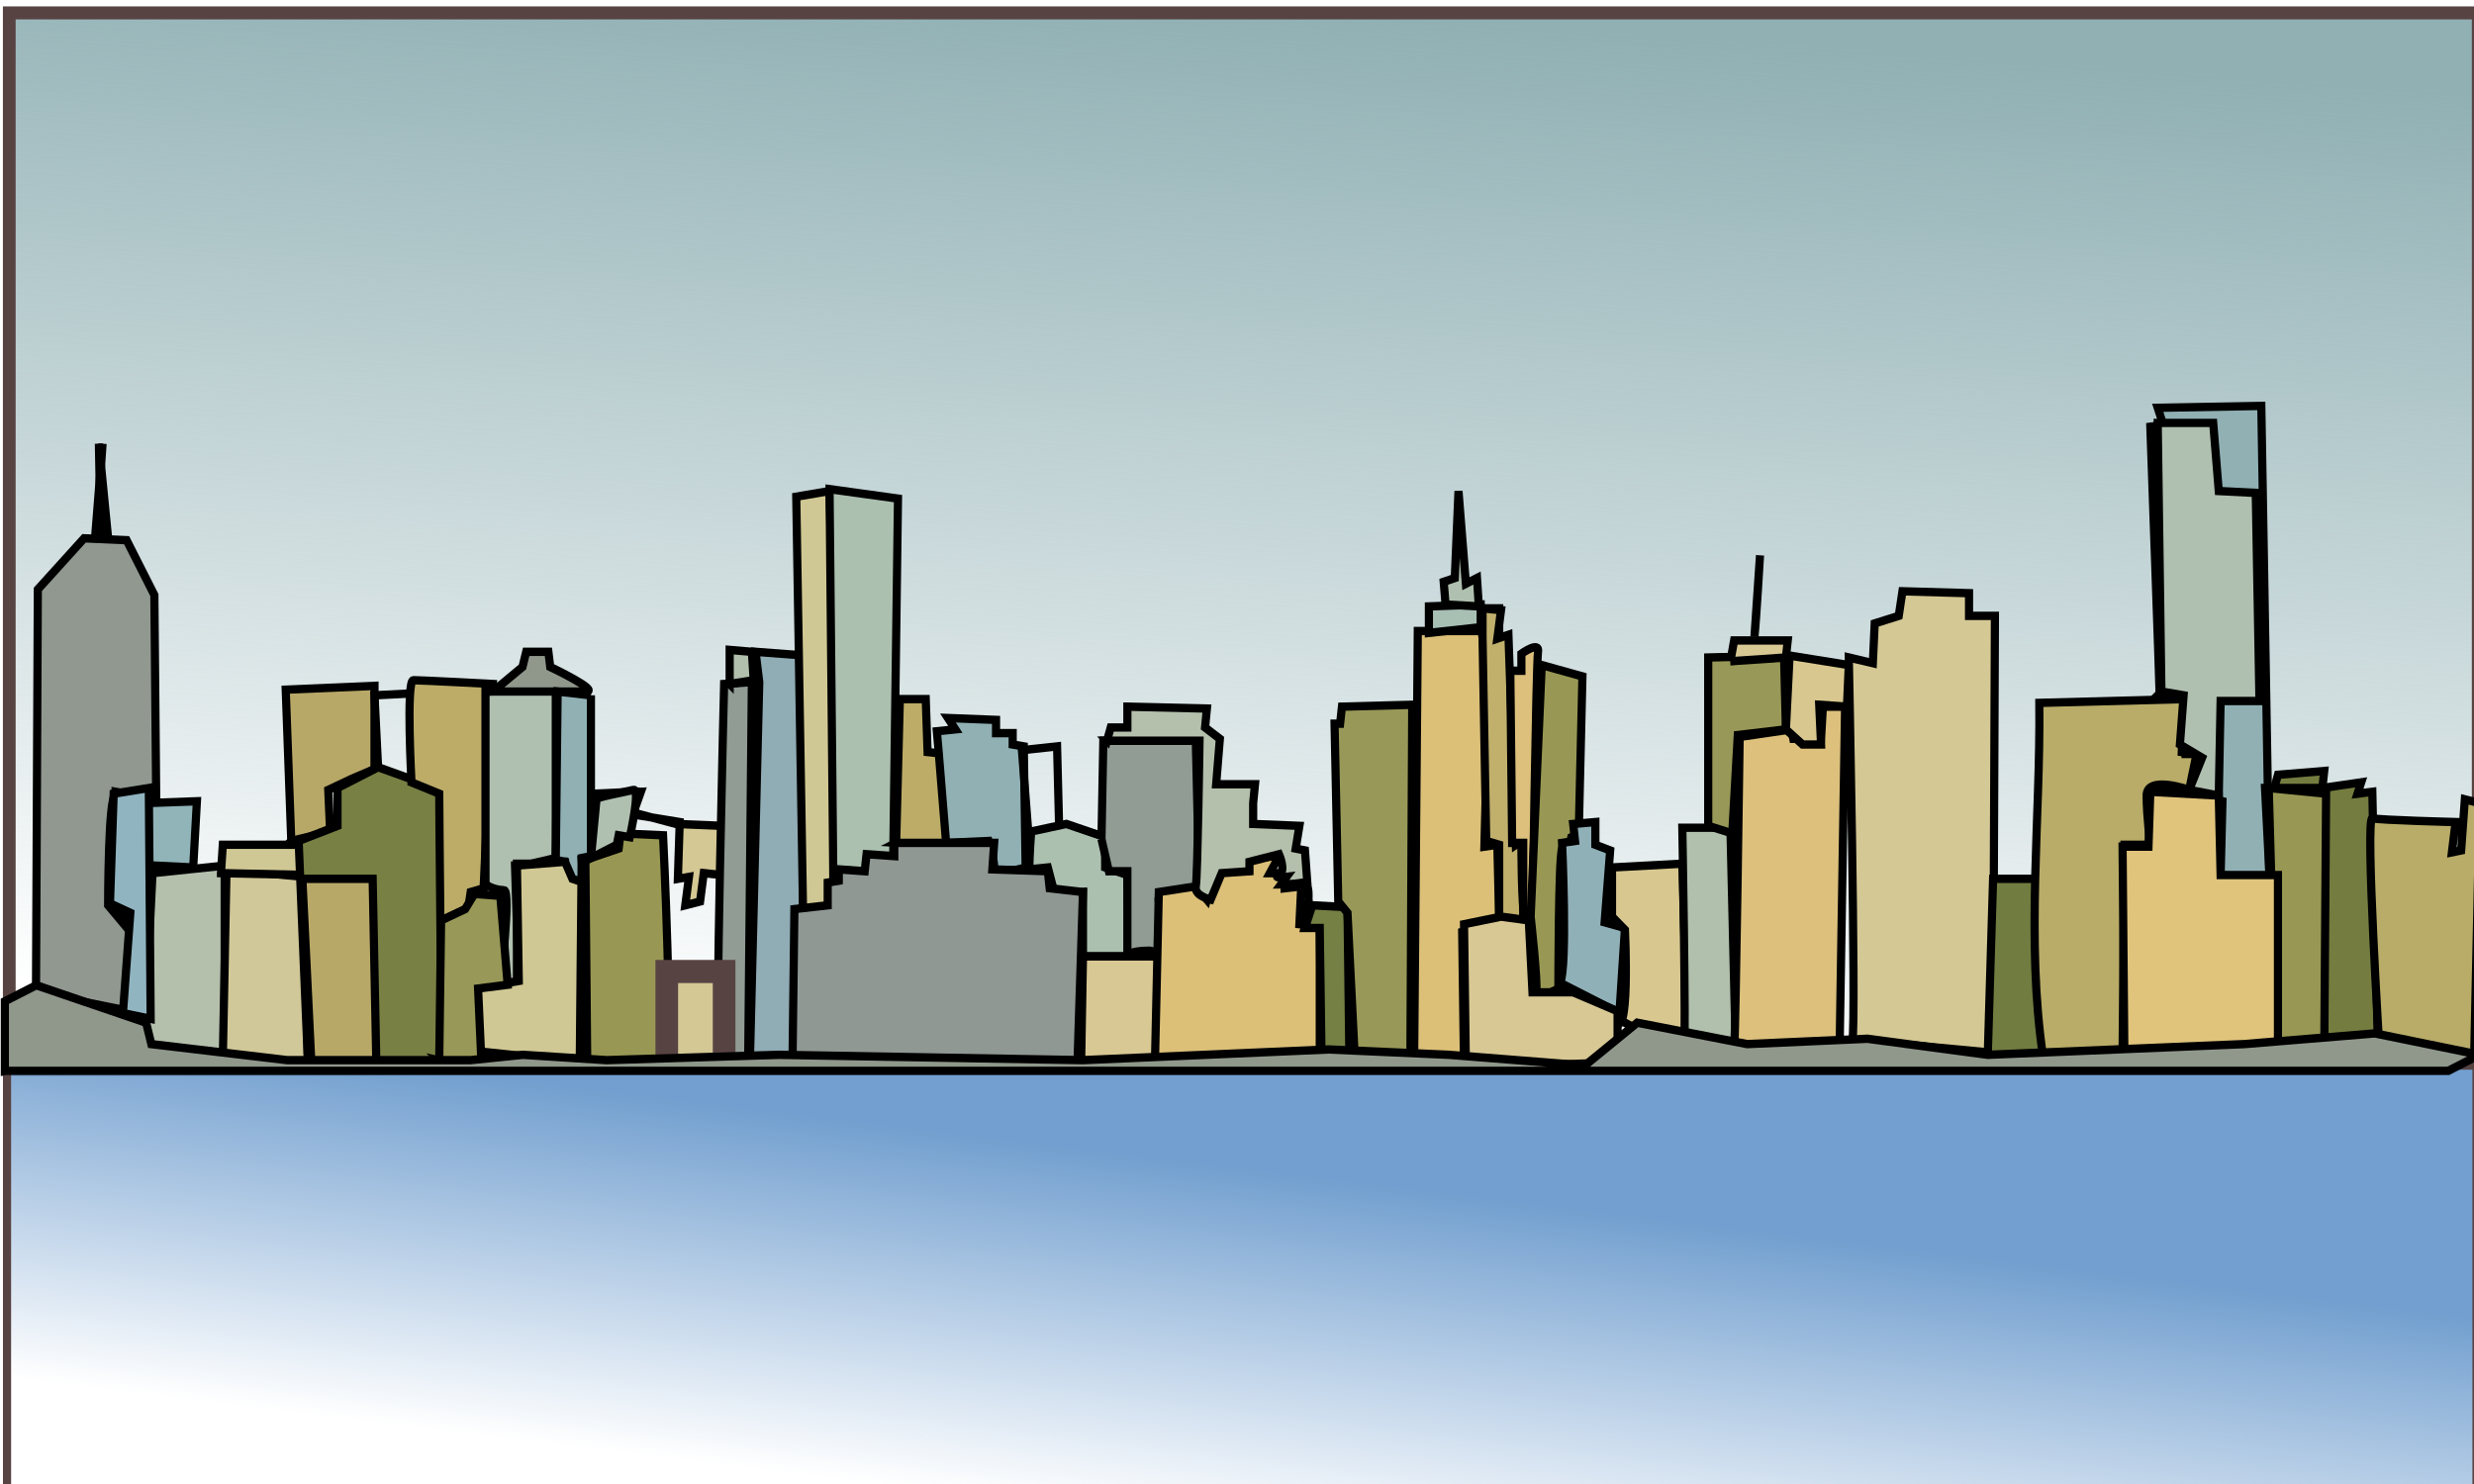 <svg xmlns="http://www.w3.org/2000/svg" viewBox="0 0 300 180"><defs><linearGradient id="a" y2="-559.56" gradientUnits="userSpaceOnUse" x2="153.94" y1="399.72" x1="219.17"><stop offset="0" stop-color="#90b0b4"/><stop offset="1" stop-color="#90b0b4" stop-opacity="0"/></linearGradient><linearGradient id="b" y2="951.25" gradientUnits="userSpaceOnUse" x2="-35.568" y1="630.18" x1="2.648"><stop offset="0" stop-color="#729fcf"/><stop offset="1" stop-color="#729fcf" stop-opacity="0"/></linearGradient></defs><path transform="matrix(.131 0 0 -.134 130.65 54.84)" stroke="#584343" stroke-linecap="round" stroke-width="11.801" fill="url(#a)" d="M-988.75-558.78h2285.4v956.37h-2285.4z"/><path d="M-964.02 488.96l1.712-364.72 42.807-46.232 39.383 1.712 25.684 49.656 1.713 184.93-37.67-6.849-1.713 99.313 18.835 29.11-3.424 70.203-87.327-17.123z" stroke="#000" stroke-width="7.565" fill="#909890" transform="matrix(.131 0 0 .134 130.65 54.84)"/><path d="M-880.12 502.66l3.425-68.492-20.548-23.972s0-101.03 6.849-99.313c6.849 1.712 30.82 3.425 30.82 3.425l-3.424 196.91-17.123-8.562z" stroke="#000" stroke-width="7.565" fill="none" transform="matrix(.131 0 0 .134 130.65 54.84)"/><path d="M-864.71 507.8l1.712-190.06 47.944-1.712-3.424 59.93-35.958-1.713 1.712 140.41-11.986-6.849z" stroke="#000" stroke-width="7.565" fill="#90b4b8" transform="matrix(.131 0 0 .134 130.65 54.84)"/><path d="M-864.71 552.32l8.562-171.23 66.779-6.85v174.65l-75.341 3.425z" stroke="#000" stroke-width="7.565" fill="#b4c0ac" transform="matrix(.131 0 0 .134 130.65 54.84)"/><path d="M-791.08 548.89l3.425-171.23 71.916 6.85 3.424 167.8-78.765-3.425z" stroke="#000" stroke-width="7.565" fill="#d0c898" transform="matrix(.131 0 0 .134 130.65 54.84)"/><path d="M-792.79 381.09l1.712-25.684h77.053l3.425 27.397-82.19-1.712z" stroke="#000" stroke-width="7.565" fill="#d0c894" transform="matrix(.131 0 0 .134 130.65 54.84)"/><path d="M-727.72 351.98L-732.857 215l82.19-3.425v75.341l-20.548 8.562-22.26 10.274 1.712 37.67-35.958 8.561z" stroke="#000" stroke-width="7.565" fill="#b8a868" transform="matrix(.131 0 0 .134 130.65 54.84)"/><path d="M-647.25 286.91l-3.425-66.779 34.246-1.712 3.425 78.765-34.246-10.274zM-648.96 292.05l32.534 10.274" stroke="#000" stroke-width="7.565" fill="none" transform="matrix(.131 0 0 .134 130.65 54.84)"/><path d="M-589.03 305.75l1.712 246.57h-125l-8.561-200.34 35.958-13.698v-34.246l37.67-18.835 58.218 20.548z" stroke="#000" stroke-width="7.565" fill="#788044" transform="matrix(.131 0 0 .134 130.65 54.84)"/><path d="M-616.43 298.9s-5.137-92.464 1.712-92.464 73.63 3.425 73.63 3.425l-8.562 184.93-11.986 3.424-3.425 22.26-20.548 1.712s0 143.83-1.712 131.85c-1.712-11.986-3.425-244.86-3.425-244.86l-25.684-10.274z" stroke="#000" stroke-width="7.565" fill="#bcac68" transform="matrix(.131 0 0 .134 130.65 54.84)"/><path d="M-547.93 389.65V216.71l68.492-1.712-3.425 157.53h-35.958v109.59h-15.41s10.273-85.615 3.424-85.615c-6.85 0-17.123-3.425-17.123-6.85z" stroke="#000" stroke-width="7.565" fill="#b0c0b0" transform="matrix(.131 0 0 .134 130.65 54.84)"/><path d="M-541.08 216.71l27.397-22.26 3.425-13.698h20.548l1.712 13.698s47.944 22.26 32.534 22.26H-541.08z" stroke="#000" stroke-width="7.565" fill="#90988c" transform="matrix(.131 0 0 .134 130.65 54.84)"/><path d="M-482.87 218.42l3.425 155.82h-41.095l3.424 107.87-3.424-106.16 37.67-8.561v-148.97z" stroke="#000" stroke-width="7.565" fill="none" transform="matrix(.131 0 0 .134 130.65 54.84)"/><path d="M-450.33 220.13V369.1h-8.562l1.713 23.972-17.123-6.85v-15.41l-8.562-1.713 1.713-152.39 30.82 3.425z" stroke="#000" stroke-width="7.565" fill="#90b0b4" transform="matrix(.131 0 0 .134 130.65 54.84)"/><path d="M-558.21 542.04c6.85-10.274 0-56.506 0-56.506l41.095-6.85-1.712-104.45 44.52-3.424 6.849 15.411 10.274 3.425v162.67l-101.03-10.274z" stroke="#000" stroke-width="7.565" fill="#d0c894" transform="matrix(.131 0 0 .134 130.65 54.84)"/><path d="M-460.61 545.47l1.712-178.08 34.246-6.85" stroke="#000" stroke-width="7.565" fill="none" transform="matrix(.131 0 0 .134 130.65 54.84)"/><path d="M-422.94 345.13l39.383 1.712s10.274 205.48 1.712 205.48h-71.916l-1.712-183.22 30.821-10.274 1.712-13.698z" stroke="#000" stroke-width="7.565" fill="#989854" transform="matrix(.131 0 0 .134 130.65 54.84)"/><path d="M-446.91 309.17l37.67-1.712-1.712 20.548 42.807 6.849-1.713 51.369 10.274-1.712-3.424 25.684 13.698-3.425 3.424-25.684 17.123 1.712v-44.52l-42.807-1.712-39.383-10.274 6.85-18.835-42.807 1.712z" stroke="#000" stroke-width="7.565" fill="#d4c894" transform="matrix(.131 0 0 .134 130.65 54.84)"/><path d="M-445.2 314.31l-5.137 53.081 23.972-11.986 1.712-8.561 10.274 1.712s10.274-44.52 3.425-42.807c-6.85 1.712-35.958 6.849-34.246 8.561z" stroke="#000" stroke-width="7.565" fill="#b0c0b0" transform="matrix(.131 0 0 .134 130.65 54.84)"/><path d="M-332.18 554.03c-3.425-10.274 5.137-344.17 5.137-344.17l25.684-1.712-3.425 344.17-27.397 1.712z" stroke="#000" stroke-width="7.559" fill="#909c94" transform="matrix(.131 0 0 .134 130.65 54.84)"/><path d="M-321.91 209.86v-30.821l20.548 1.712 1.712 25.684-22.26 3.425z" stroke="#000" stroke-width="7.565" fill="#b0c0ac" transform="matrix(.131 0 0 .134 130.65 54.84)"/><path d="M-294.51 208.15l-3.425-27.397 46.232 3.425-3.424 363.01h-47.944l8.561-339.03z" stroke="#000" stroke-width="7.565" fill="#90acb4" transform="matrix(.131 0 0 .134 130.65 54.84)"/><path d="M-251.71 550.61l-8.562-510.26 30.821-5.137s15.411 522.25 3.425 520.54c-11.986-1.712-32.534-15.41-25.684-5.137z" stroke="#000" stroke-width="7.565" fill="#d0c894" transform="matrix(.131 0 0 .134 130.65 54.84)"/><path d="M-229.45 33.493l63.355 8.562-6.85 505.13-51.368 5.136-5.137-518.82z" stroke="#000" stroke-width="7.565" fill="#acc0b0" transform="matrix(.131 0 0 .134 130.65 54.84)"/><path d="M-167.8 353.69l3.425-130.13h23.972l1.712 47.944 17.123 1.712 1.712 83.902-47.944-3.424z" stroke="#000" stroke-width="7.565" fill="#bcac68" transform="matrix(.131 0 0 .134 130.65 54.84)"/><path d="M-128.42 271.5l-1.712-18.835 17.123-1.712-6.85-10.274 44.52 1.712v11.986h15.412v10.274l10.274 1.712 1.712 109.59s-29.11 8.562-29.11 0-5.136-23.972-5.136-23.972l-39.383 1.713-6.85-82.19z" stroke="#000" stroke-width="7.565" fill="#90b0b4" transform="matrix(.131 0 0 .134 130.65 54.84)"/><path d="M-42.807 377.66l-8.562-107.87 32.534-3.425 3.425 131.85-8.561-1.712-5.137-22.26-13.698 3.425z" stroke="#000" stroke-width="7.565" fill="none" transform="matrix(.131 0 0 .134 130.65 54.84)"/><path d="M-44.52 377.66c0-11.986 1.712-34.246 1.712-34.246l32.534-6.85 35.958 11.987v27.397l20.548 6.849 1.713 73.629H5.138v-58.218l-25.684 3.425-6.85-25.684-17.123 1.712z" stroke="#000" stroke-width="7.565" fill="#acc0b0" transform="matrix(.131 0 0 .134 130.65 54.84)"/><path d="M3.425 552.32l1.712-95.888H82.19v92.464l-87.327 3.425L0 458.15" stroke="#000" stroke-width="7.565" fill="#d8c894" transform="matrix(.131 0 0 .134 130.65 54.84)"/><path d="M22.26 350.27l1.712-89.039h85.615l3.425 142.12-37.67 3.425 3.424 42.807s1.713 106.16 1.713 99.313c0-6.85 6.849-97.601-13.698-97.601-20.548 0-20.548 5.137-20.548 5.137v-77.053H29.11l-6.85-29.11z" stroke="#000" stroke-width="7.565" fill="#909c94" transform="matrix(.131 0 0 .134 130.65 54.84)"/><path d="M71.916 545.47l3.425-147.26 34.246-5.137 10.274 11.986 6.849-25.684h29.109V367.39l30.82-1.712-8.56 15.41h13.697v13.699l15.411-1.713-1.712 34.246 18.835 1.713v119.86l-148.97 3.424-3.425-6.849z" stroke="#000" stroke-width="7.565" fill="#dcc078" transform="matrix(.131 0 0 .134 130.65 54.84)"/><path d="M27.397 261.23l3.425-11.986h15.41v-18.835l73.63 1.712-1.713 17.123 13.698 10.274-3.424 41.095h35.958l-1.713 17.123v18.835l42.807 1.713-3.424 20.548 8.561 1.712 5.137 68.492h-5.137s8.562-41.095-1.712-39.383c-10.274 1.712-20.548 1.712-20.548 1.712l5.137-6.849s-13.698 1.712-6.85-1.712c6.85-3.425 0-18.835 0-18.835l-27.396 6.849v8.561l-25.684 1.713-10.274 23.972s-15.411-3.425-13.698-11.986c1.712-8.562 3.424-131.85 3.424-131.85H27.396z" stroke="#000" stroke-width="7.565" fill="#b4c0ac" transform="matrix(.131 0 0 .134 130.65 54.84)"/><path d="M226.02 552.32l-1.712-121.57H210.61l6.849-20.548 32.534 1.712 1.712 133.56-25.684 6.85z" stroke="#000" stroke-width="7.565" fill="#748044" transform="matrix(.131 0 0 .134 130.65 54.84)"/><path d="M241.43 406.77l-3.425-160.96h5.137l1.713-15.411 65.067-1.712-1.713 320.2-51.369 1.712-6.849-133.56-8.561-10.274z" stroke="#000" stroke-width="7.565" fill="#989858" transform="matrix(.131 0 0 .134 130.65 54.84)"/><path d="M311.64 554.03l3.425-392.11h66.779l-5.137 195.2 11.986-1.712 1.712 68.492-34.246 10.274 1.712 123.29-46.232-3.425z" stroke="#000" stroke-width="7.565" fill="#dcc078" transform="matrix(.131 0 0 .134 130.65 54.84)"/><path d="M325.34 163.63v-23.972l47.944-1.712v20.548l-47.944 5.137z" stroke="#000" stroke-width="7.565" fill="#a8c0b4" transform="matrix(.131 0 0 .134 130.65 54.84)"/><path d="M374.99 163.63l1.712-22.26H390.4v22.26h-15.41z" stroke="#000" stroke-width="7.565" fill="none" transform="matrix(.131 0 0 .134 130.65 54.84)"/><path d="M374.99 167.05l3.425 184.93 11.986 3.425v66.779s27.397 10.274 23.972 1.712c-3.425-8.562-3.425-71.916-3.425-71.916l-5.137 3.425-6.85-190.06-10.273 3.424 3.424-25.684-17.123-1.712v25.684z" stroke="#000" stroke-width="7.565" fill="#c0b06c" transform="matrix(.131 0 0 .134 130.65 54.84)"/><path d="M400.68 197.87h10.274v-15.411s17.123-11.986 15.411-1.712c-1.712 10.274-5.137 244.86-5.137 244.86h-8.561V353.69h-10.274l-1.713-155.82z" stroke="#000" stroke-width="7.565" fill="#dcc07c" transform="matrix(.131 0 0 .134 130.65 54.84)"/><path d="M429.79 192.74l37.67 10.274-3.425 142.12-6.849 3.425-1.712 8.561s-3.425-6.85-6.85 1.712-3.424 126.71-3.424 126.71-22.26 11.986-20.548 3.425c1.712-8.561-5.137-68.492-5.137-68.492l10.27-227.72z" stroke="#000" stroke-width="7.565" fill="#989854" transform="matrix(.131 0 0 .134 130.65 54.84)"/><path d="M446.91 480.4c6.85-15.411 1.712-126.71 1.712-126.71l11.986-1.712-1.712-15.411 20.548-1.713v20.548l13.698 5.137-5.137 65.067 18.835 5.137-5.137 77.053L446.91 480.4z" stroke="#000" stroke-width="7.565" fill="#90b0b8" transform="matrix(.131 0 0 .134 130.65 54.84)"/><path d="M494.85 420.47v-44.52l65.067-3.425 5.137 176.37s-71.953-42.11-68.492-35.958c15.41 27.397 10.274-80.478 10.274-80.478l-11.986-11.986z" stroke="#000" stroke-width="7.565" fill="#d8c890" transform="matrix(.131 0 0 .134 130.65 54.84)"/><path d="M561.63 547.18c1.712-25.684-1.712-207.19-1.712-207.19h44.52l5.137 210.61-47.944-3.425z" stroke="#000" stroke-width="7.565" fill="#b0c0ac" transform="matrix(.131 0 0 .134 130.65 54.84)"/><path d="M583.89 338.28V185.89l70.204-1.712 1.712 66.779-44.52 5.137-5.137 89.039-22.26-6.85z" stroke="#000" stroke-width="7.565" fill="#989858" transform="matrix(.131 0 0 .134 130.65 54.84)"/><path d="M607.86 545.47c1.712-32.534 5.137-287.67 5.137-287.67l47.944-6.85 1.712 8.562h25.684l1.712-29.109h20.548l-5.136 313.35-97.601 1.713z" stroke="#000" stroke-width="7.565" fill="#dcc07c" transform="matrix(.131 0 0 .134 130.65 54.84)"/><path d="M659.23 184.17l54.793 8.562-1.712 37.67-25.684-1.713 1.712 35.958h-17.123l-15.411-13.698 3.425-66.779z" stroke="#000" stroke-width="7.565" fill="#d8c890" transform="matrix(.131 0 0 .134 130.65 54.84)"/><path d="M717.45 531.77c3.425-18.835-3.425-345.88-3.425-345.88l22.26 5.137 1.713-35.958 22.26-6.85 3.424-22.26 61.643 1.713v20.548h23.972l-1.712 395.54-130.13-11.986z" stroke="#000" stroke-width="7.565" fill="#d4c894" transform="matrix(.131 0 0 .134 130.65 54.84)"/><path d="M842.45 552.32l5.137-166.09h46.232s15.41 159.24 3.425 162.67c-11.986 3.425-56.506 3.425-54.793 3.425z" stroke="#000" stroke-width="7.565" fill="#707c40" transform="matrix(.131 0 0 .134 130.65 54.84)"/><path d="M893.82 547.18c-15.994-106.73-2.283-213.47-3.425-320.2l133.56-3.425-1.712 47.944 13.698 1.713-6.85 32.534s-39.382-13.698-39.382 5.137 3.424 44.52 3.424 44.52h-23.972l-1.712 190.06-73.629 1.712z" stroke="#000" stroke-width="7.565" fill="#b8ac68" transform="matrix(.131 0 0 .134 130.65 54.84)"/><path d="M1001.7 218.42c0-6.85-8.561-241.43-8.561-241.43l11.986-1.712-5.137-15.411 95.888-1.713 10.274 590.74s5.137-166.09-1.713-164.38c-6.849 1.713-46.231-1.712-46.231-1.712l1.712-66.779-29.11-6.85 8.562-35.957h-13.698l-1.712-51.37-22.26-3.424z" stroke="#000" stroke-width="7.565" fill="#90b0b4" transform="matrix(.131 0 0 .134 130.65 54.84)"/><path d="M1003.4 216.71l-3.425-243.15h51.37l5.136 61.643 34.246 1.712 3.425 188.35h-35.958l-1.712 85.615-27.397-5.137 11.986-29.109-20.548-11.986 3.424-44.52-20.548-3.424z" stroke="#000" stroke-width="7.565" fill="#b0c0b0" transform="matrix(.131 0 0 .134 130.65 54.84)"/><path d="M1111.3 538.62c0-6.85-11.986-234.58-11.986-234.58h8.561l3.425-11.986 42.807-3.425-1.712 15.411 35.958-5.137-3.425 10.274 13.698-1.712 5.137 231.16h-49.656l-3.425-234.58h-46.232l6.85 234.58z" stroke="#000" stroke-width="7.565" fill="#747c40" transform="matrix(.131 0 0 .134 130.65 54.84)"/><path d="M1109.6 542.04l-6.85-238.01 53.082 5.137-1.712 234.58-44.52-1.712z" stroke="#000" stroke-width="7.565" fill="#989854" transform="matrix(.131 0 0 .134 130.65 54.84)"/><path d="M1205.5 545.47s-13.698-215.75-6.85-214.04c6.85 1.712 77.054 3.425 77.054 3.425l-3.425 27.397 8.562-1.713 3.424-46.232 13.698 3.425-5.137 232.87-87.327-5.137z" stroke="#000" stroke-width="7.565" fill="#b8ac68" transform="matrix(.131 0 0 .134 130.65 54.84)"/><path d="M340.75 137.94l-1.712-20.548 10.274-3.425 3.424-78.765 6.85 83.902 10.273-5.137 1.713 25.685-30.821-1.713z" stroke="#000" stroke-width="7.565" fill="#b0c0b0" transform="matrix(.131 0 0 .134 130.65 54.84)"/><path d="M604.44 189.31l3.425-18.835h49.656l-1.713 15.411-51.369 3.425z" stroke="#000" stroke-width="7.565" fill="#d8c894" transform="matrix(.131 0 0 .134 130.65 54.84)"/><path d="M626.7 167.05c1.712-15.411 5.137-73.629 5.137-73.629L626.7 167.05z" stroke="#000" stroke-width="7.565" fill="none" transform="matrix(.131 0 0 .134 130.65 54.84)"/><path d="M-909.23 76.301c1.712-8.562 6.85-83.902 6.85-83.902l-6.85 83.902z" stroke="#000" stroke-width="7.565" fill="#90988c" transform="matrix(.131 0 0 .134 130.65 54.84)"/><path d="M-883.54 507.8l6.85-90.751-18.836-8.562 3.425-99.313 32.534-5.136 1.712 208.9-25.684-5.137z" stroke="#000" stroke-width="7.565" fill="#90b4c0" transform="matrix(.131 0 0 .134 130.65 54.84)"/><path d="M-717.45 386.23h65.067l3.425 167.8-59.93 3.425-8.562-171.23z" stroke="#000" stroke-width="7.565" fill="#b8a868" transform="matrix(.131 0 0 .134 130.65 54.84)"/><path d="M-590.74 550.61l1.712-126.71 22.26-10.274 8.562-13.698 23.972 1.712 6.849 80.478-27.397 3.425 3.425 73.629-39.383-8.562z" stroke="#000" stroke-width="7.565" fill="#989858" transform="matrix(.131 0 0 .134 130.65 54.84)"/><path stroke="#584343" stroke-linecap="round" stroke-width="20.962" fill="#d4c894" d="M-380.13 470.13h53.081v85.615h-53.081z" transform="matrix(.131 0 0 .134 130.65 54.84)"/><path d="M-263.69 548.89l1.712-135.27 30.821-3.425v-20.548l10.274-1.712v-10.274l23.972 1.712 1.713-15.41 25.684 1.712v-11.986h92.464l-1.713 23.972 51.37 1.712 1.712 15.411 30.82 3.425-5.123 155.83-263.69-5.14z" stroke="#000" stroke-width="7.565" fill="#909894" transform="matrix(.131 0 0 .134 130.65 54.84)"/><path d="M359.58 557.45l-1.712-130.13 34.246-6.85 25.684 3.425 3.424 65.067h37.67l41.095 17.123v46.232l-140.41 5.137z" stroke="#000" stroke-width="7.565" fill="#d8c894" transform="matrix(.131 0 0 .134 130.65 54.84)"/><path d="M969.16 550.61l-1.712-193.49h23.972l1.712-49.656 63.355 3.425 1.712 71.916h53.081v162.67l-142.12 5.136z" stroke="#000" stroke-width="7.565" fill="#e0c47c" transform="matrix(.131 0 0 .134 130.65 54.84)"/><path stroke="#584343" stroke-linecap="round" stroke-width="7.559" fill="url(#b)" d="M-990.83 555.21h2285.9V947.5h-2285.9z" transform="matrix(.131 0 0 .134 130.65 54.84)"/><path d="M-992.83 560.06V497.1l29.059-14.529 101.7 33.902 4.843 19.372 125.92 14.529h169.51l48.431-4.843 77.49 4.843 159.82-4.843 280.9 4.843 227.63-9.686 111.39 4.843 125.92 9.686 48.43-38.745 101.7 19.372 111.39-4.843 111.39 14.529 237.31-9.686 121.08-9.686 96.862 19.372-29.059 14.529h-2261.7z" stroke="#000" stroke-width="7.565" fill="#90988c" transform="matrix(.131 0 0 .134 130.65 54.84)"/><path d="M-905.8-7.602l8.562 85.615h-6.85L-905.8-7.602z" stroke="#000" stroke-width="7.565" fill="#90b0b4" transform="matrix(.131 0 0 .134 130.65 54.84)"/></svg>